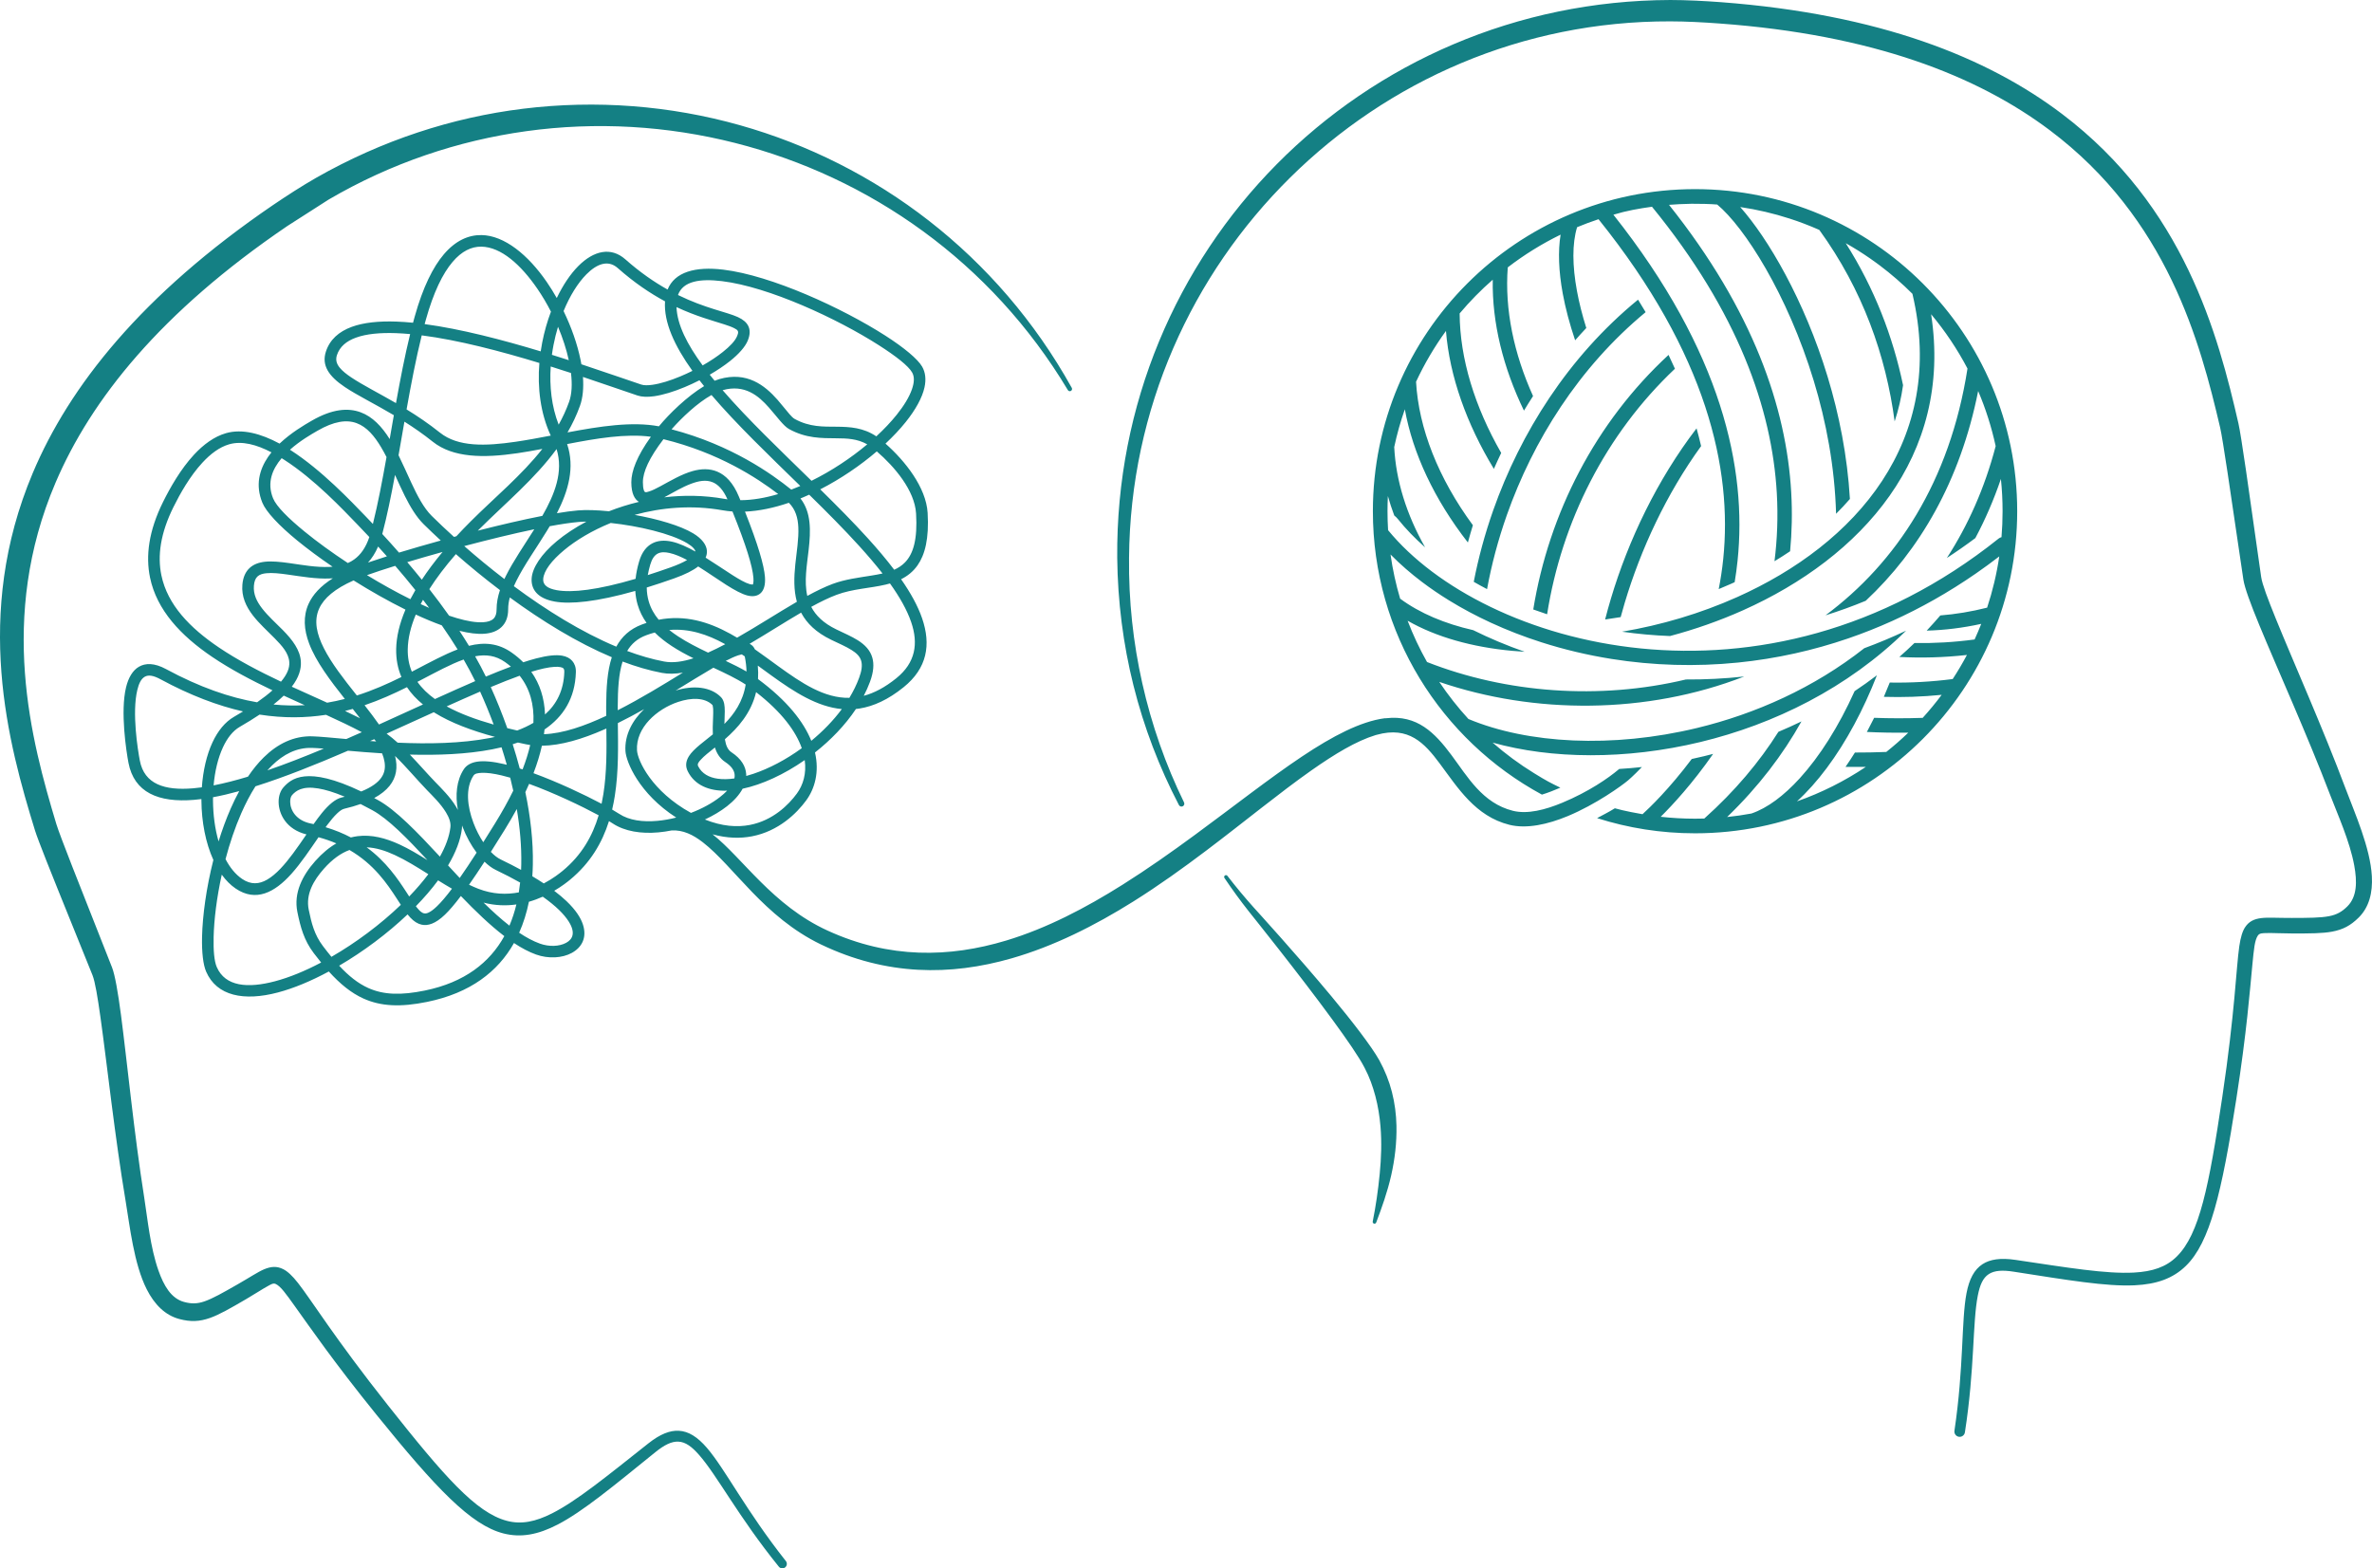 <?xml version="1.0" encoding="UTF-8" standalone="no"?><svg xmlns="http://www.w3.org/2000/svg" xmlns:xlink="http://www.w3.org/1999/xlink" fill="#000000" height="2710.2" preserveAspectRatio="xMidYMid meet" version="1" viewBox="0.0 0.0 4098.0 2710.2" width="4098" zoomAndPan="magnify"><defs><clipPath id="a"><path d="M 0 0 L 4097.988 0 L 4097.988 2710.219 L 0 2710.219 Z M 0 0"/></clipPath></defs><g><g clip-path="url(#a)" id="change1_1"><path d="M 1851.637 670.191 C 1723.441 439.629 1513.703 282.746 1278.336 216.371 C 1157.578 182.309 1030.051 172.328 903.574 187.914 C 781.188 202.984 659.824 242.492 546.035 307.336 C 533.801 314.336 520.922 322.191 508.199 330.293 C 495.586 338.32 483.129 346.594 471.566 354.43 C 244.207 509.57 119.645 667.816 56.582 817.449 C -46.66 1062.418 14.105 1284.73 60.555 1435.352 C 60.555 1435.355 60.555 1435.355 60.555 1435.355 C 62.973 1443.18 70.184 1462.172 79.883 1486.75 C 103.688 1547.07 142.66 1642.047 159.797 1685.152 C 164.355 1696.617 168.691 1723.203 173.723 1759.055 C 185.008 1839.41 198.289 1963.977 216.965 2075.023 C 224.266 2118.414 231.184 2183.965 253.547 2228.062 C 266.668 2253.934 285.016 2272.832 309.977 2279.398 C 329.375 2284.492 344.602 2283.93 362.941 2277.43 C 378.812 2271.809 397.441 2261.191 424.977 2245.098 C 441.18 2235.633 452.793 2227.836 462.043 2222.812 C 468.148 2219.496 471.996 2216.699 476.473 2218.871 C 485.168 2223.078 493.762 2235.426 509.609 2257.488 C 535.188 2293.078 575.664 2352.297 650.109 2444.367 C 753.453 2572.168 813.695 2635.625 869.918 2649.898 C 900.125 2657.57 929.566 2652.117 963.66 2634.406 C 1007.094 2611.848 1058.902 2568.758 1132.406 2509.301 C 1147.809 2496.84 1160.215 2490.758 1171.758 2491.211 C 1184.492 2491.715 1195.426 2500.18 1207.516 2513.902 C 1239.32 2550.004 1275.645 2620.934 1345.547 2707.305 C 1348.227 2710.652 1353.121 2711.199 1356.473 2708.52 C 1359.82 2705.84 1360.363 2700.941 1357.684 2697.594 C 1288.492 2610.098 1252.785 2538.527 1221.266 2501.926 C 1205.23 2483.301 1189.707 2473.289 1172.605 2472.422 C 1157.516 2471.652 1140.617 2478.09 1120.297 2494.16 C 1047.652 2551.641 996.582 2593.512 953.793 2615.168 C 925.191 2629.641 900.719 2634.727 875.586 2628.066 C 822.199 2613.914 767.27 2551.039 670.152 2428.332 C 577.578 2311.367 538.551 2247.273 514.883 2217.094 C 504.793 2204.223 496.617 2196.82 489.121 2193.094 C 478.711 2187.918 468.727 2188.125 456 2193.539 C 445.25 2198.109 431.461 2207.473 410.242 2219.574 C 384.766 2234.105 367.652 2243.914 353.008 2248.938 C 340.816 2253.121 330.719 2253.324 317.902 2249.82 C 295.598 2243.73 283.012 2221.691 273.766 2195.602 C 259.523 2155.438 254.781 2104.906 249.207 2069.754 C 231.621 1958.84 219.594 1834.484 209.055 1754.254 C 203.797 1714.246 198.574 1684.695 193.598 1671.871 C 178.977 1634.199 148.105 1557.031 124.98 1497.77 C 111.305 1462.711 100.359 1434.055 97.379 1424.133 C 54.02 1280.016 -3.656 1067.605 95.941 834.137 C 157.156 690.629 277.539 539.355 496.262 390.691 L 567.723 344.898 C 675.938 281.605 791.758 243.027 908.668 226.762 C 1030.242 209.848 1152.98 217.32 1270.109 247.07 C 1502.223 306.023 1712.121 452.473 1844.891 674.09 C 1845.965 675.953 1848.348 676.59 1850.211 675.516 C 1852.07 674.441 1852.715 672.055 1851.637 670.191 Z M 2045.602 1386.613 C 2013.91 1321.695 1989.59 1252.613 1973.414 1180.457 C 1957.797 1110.805 1949.797 1038.297 1950.598 963.82 C 1952.727 706.469 2059.246 474.703 2228.871 306.949 C 2397.738 139.945 2629.531 36.188 2885.746 36.918 C 2899.246 36.918 2913.703 37.344 2928.133 37.996 C 2942.664 38.676 2957.223 39.605 2970.797 40.613 C 3235.457 59.945 3416.047 130.895 3541.199 224.934 C 3744.941 378.008 3801.184 591.816 3835.652 738.938 C 3838.016 749.051 3842.816 779.441 3848.473 816.766 C 3857.977 879.664 3869.719 961.941 3875.828 1001.887 C 3877.891 1015.379 3888.098 1043.371 3903.383 1080.395 C 3934.23 1155.207 3985.77 1269.035 4025.82 1373.977 C 4038.539 1407.309 4059.633 1453.605 4067.328 1495.625 C 4072.43 1523.426 4072.281 1549.305 4055.66 1566.047 C 4046.059 1575.711 4036.957 1580.672 4023.984 1583.188 C 4008.723 1586.145 3988.91 1586.168 3959.473 1586.262 C 3935.109 1586.34 3918.516 1585.09 3906.953 1586.48 C 3893.652 1588.078 3885.156 1592.715 3878.895 1602.094 C 3874.32 1608.957 3871.027 1619.309 3868.711 1635.258 C 3863.23 1673.215 3861.32 1748.23 3839.348 1895.758 C 3816.27 2050.566 3799.953 2132.473 3760.707 2171.344 C 3742.254 2189.629 3718.496 2197.395 3686.516 2199.09 C 3638.645 2201.633 3573.531 2190.773 3481.918 2177.129 C 3456.07 2173.285 3438.07 2176.203 3425.273 2184.453 C 3410.719 2193.824 3402.117 2210.398 3397.441 2234.797 C 3388.34 2282.234 3393.02 2362.082 3376.602 2472.414 C 3375.848 2477.406 3379.289 2482.07 3384.27 2482.832 C 3389.246 2483.594 3393.922 2480.156 3394.676 2475.168 C 3411.797 2365.383 3407.625 2285.805 3417.004 2238.617 C 3420.523 2220.938 3425.574 2208.277 3436.184 2201.547 C 3445.84 2195.43 3459.465 2194.52 3478.824 2197.535 C 3572.25 2212.086 3638.723 2223.363 3687.621 2221.086 C 3726.012 2219.297 3754.246 2209.254 3776.547 2187.445 C 3818.004 2146.898 3838.293 2061.805 3863.535 1899.441 C 3881.734 1782.473 3887.039 1710.949 3891.289 1667.34 C 3893.98 1640.004 3895.285 1624.859 3900.766 1616.766 C 3903.758 1612.348 3908.738 1612.586 3916.18 1612.379 C 3926.715 1612.082 3940.691 1612.996 3959.473 1613.055 C 3991.227 1613.156 4012.594 1613.012 4029.086 1609.926 C 4047.895 1606.41 4061.117 1599.395 4075.098 1585.496 C 4093.098 1567.617 4099.355 1542.492 4097.746 1514.027 C 4095.008 1464.82 4068.156 1404.848 4052.77 1363.785 C 4013.223 1258.367 3962.211 1143.969 3931.691 1068.797 C 3917.965 1034.977 3908.359 1009.574 3906.551 997.27 C 3900.641 957.301 3889.352 874.984 3880.176 812.055 C 3874.52 773.473 3869.645 742.07 3867.23 731.609 C 3832.105 578.57 3773.555 356.668 3562.395 196.832 C 3433.371 99.141 3247.074 24.523 2973.512 3.781 C 2959.637 2.75 2944.727 1.82 2929.844 1.117 C 2914.809 0.438 2899.801 0.008 2885.746 0.008 C 2619.93 0.762 2379.008 108.617 2205.738 283.816 C 2033.203 458.277 1927.98 699.133 1930.168 963.82 C 1930.98 1039.73 1940.527 1113.484 1958.133 1184.078 C 1976.27 1256.809 2002.898 1326.141 2036.738 1391.086 C 2037.973 1393.531 2040.961 1394.512 2043.406 1393.277 C 2045.852 1392.043 2046.836 1389.059 2045.602 1386.613 Z M 2377.691 2112.328 C 2387.121 2087.41 2396.871 2060.289 2403.469 2031.238 C 2409.766 2003.52 2413.234 1974.438 2412.602 1945.219 C 2412.18 1925.711 2409.656 1906.141 2404.754 1886.941 C 2399.945 1868.094 2392.559 1849.68 2382.777 1831.824 C 2369.184 1807.793 2336.531 1765.301 2300.062 1721.457 C 2240.969 1650.418 2172.449 1575.438 2165.852 1568.035 C 2157.984 1559.25 2150.293 1550.332 2142.75 1541.25 C 2135.203 1532.172 2127.824 1522.973 2120.613 1513.613 C 2119.598 1512.203 2117.625 1511.883 2116.219 1512.898 C 2114.805 1513.914 2114.484 1515.883 2115.5 1517.293 C 2122.145 1527.18 2128.957 1536.922 2135.961 1546.539 C 2142.98 1556.176 2150.18 1565.652 2157.555 1575.008 C 2164.461 1583.719 2243.836 1682.453 2302.406 1762.617 C 2327.031 1796.324 2348.031 1826.559 2357.617 1845.34 C 2366 1861.254 2371.832 1877.734 2376.223 1894.352 C 2380.785 1911.637 2383.547 1929.125 2385.016 1946.668 C 2387.309 1974.074 2386.297 2001.434 2383.715 2028.051 C 2380.898 2057.121 2376.801 2084.984 2371.637 2110.582 C 2371.156 2112.254 2372.125 2114 2373.797 2114.48 C 2375.465 2114.961 2377.211 2113.996 2377.691 2112.328 Z M 1160.5 1435.043 C 1152.793 1436.582 1145.078 1437.723 1137.461 1438.406 C 1107.641 1441.082 1079.371 1436.703 1058.668 1423.035 C 1056.832 1421.82 1054.641 1420.449 1052.113 1418.941 C 1040.254 1456.543 1019.754 1491.496 984.758 1520.309 C 980.176 1524.082 970.711 1531.578 957.473 1539.336 C 965.727 1545.562 972.801 1551.555 978.801 1557.281 C 994.625 1572.383 1003.336 1586.027 1007.102 1597.645 C 1014.547 1620.645 1004.879 1637.477 987.594 1646.84 C 971.406 1655.609 947.539 1657.176 926.086 1649.465 C 913.66 1645.004 900.918 1638.191 887.984 1629.609 C 860.23 1678.961 812.75 1716.016 738.035 1731.305 C 691.934 1740.738 657.898 1739.105 627.77 1725.457 C 606.957 1716.031 587.934 1700.73 568.102 1678.793 C 537.746 1695.156 507.641 1707.777 480.121 1715.047 C 421.582 1730.512 374.391 1721.316 356.098 1678.949 C 351.031 1667.215 348.441 1645.922 349.082 1618.844 C 349.945 1582.152 356.406 1534.305 368.625 1486.074 C 355.242 1456.688 348.254 1420.078 347.988 1383.758 L 347.984 1380.828 C 343.609 1381.391 339.309 1381.852 335.109 1382.203 C 273.594 1387.316 231.742 1369.367 221.953 1318.164 C 218.168 1298.348 207.629 1229.656 217.777 1187.711 C 221.801 1171.07 229.273 1158.387 240.062 1152.152 C 251.117 1145.762 266.395 1145.168 286.902 1156.266 C 345.074 1187.742 397.195 1205.48 444.172 1213.609 C 454.625 1206.328 463.422 1199.453 470.738 1192.918 C 434.258 1175.5 398.211 1156.594 366.527 1135.141 C 312.348 1098.453 270.871 1054.23 259.23 998.23 C 251.422 960.656 256.879 917.602 281.559 867.688 C 293.715 843.105 311.992 810.781 335.094 785.824 C 351.355 768.262 370.051 754.375 390.535 748.516 C 418.414 740.539 450.805 749.199 483 766.586 C 502.801 747.785 526.023 734.223 538.477 727.031 C 573.918 706.57 601.242 704.406 623.105 712.484 C 643.594 720.059 659.684 737.074 673.242 758.746 L 677.016 737.059 C 677.73 732.953 678.445 728.848 679.16 724.742 L 680.438 717.484 C 647.008 697.688 616.875 682.977 595.855 668.898 C 567.934 650.195 555.266 631.336 563.082 607.469 C 569.812 586.926 585.379 572.977 607.887 564.758 C 628.227 557.332 654.559 554.648 684.691 555.707 C 693.961 556.031 703.605 556.711 713.574 557.703 C 714.539 554.078 715.516 550.488 716.512 546.934 C 730.73 496.152 748.062 461.508 766.758 439.531 C 787.152 415.559 809.469 405.914 831.84 406.23 C 871.32 406.789 912.41 440.43 944.641 487.309 C 950.715 496.145 956.488 505.43 961.895 515.012 C 972.664 492.543 985.449 473.535 998.953 459.922 C 1025.816 432.848 1055.633 426.23 1080.473 448.219 C 1106.133 470.934 1130.688 487.688 1153.367 500.359 C 1165.652 469.902 1201.457 460.141 1249.543 465.969 C 1333.223 476.105 1455.285 532.508 1529.133 579.719 C 1562.18 600.848 1585.648 620.594 1593.121 633.547 C 1598.867 643.5 1600.223 655.695 1597.199 669.465 C 1593.309 687.172 1581.891 707.961 1564.656 729.426 C 1554.812 741.691 1543.051 754.227 1529.812 766.602 C 1563.594 796.398 1599.98 842.164 1602.625 886.207 C 1605.301 930.809 1597.973 958.738 1585.203 976.914 C 1577.547 987.805 1567.887 995.418 1556.793 1000.934 C 1573.18 1024.41 1585.754 1047.062 1593.105 1068.5 C 1608.707 1114.023 1601.961 1154.586 1561.098 1187.574 C 1534.277 1209.23 1509.191 1220.418 1485.391 1224.297 C 1483.168 1224.656 1480.961 1224.953 1478.758 1225.184 C 1460.027 1253.297 1435.238 1278.883 1408.031 1300.32 C 1415.855 1334.191 1407.598 1362.938 1392.887 1383.062 C 1376.574 1405.375 1345.199 1436.332 1299.18 1445.199 C 1279.27 1449.031 1256.559 1448.785 1231.098 1441.77 C 1283.02 1482.566 1334.691 1564.68 1429.793 1608.113 C 1536.836 1657.195 1640.297 1654.848 1738.254 1625.336 C 1808.453 1604.191 1875.727 1568.938 1939.766 1528.613 C 1982.797 1501.516 2024.375 1472.141 2064.219 1442.863 C 2131.266 1393.602 2193.453 1344.684 2249.27 1307.391 C 2302.719 1271.676 2350.773 1246.758 2391.918 1241.242 C 2392.871 1241.102 2393.816 1241.074 2394.734 1241.148 C 2448.246 1234.965 2478.723 1266.039 2507.5 1304.68 C 2535.43 1342.195 2561.148 1387.949 2613.746 1401.094 C 2638.984 1407.406 2669.809 1399.344 2698.871 1387.27 C 2744.855 1368.148 2778.492 1344.793 2796.645 1329.477 C 2796.645 1329.477 2796.922 1329.254 2797.426 1328.816 C 2810.398 1328.023 2823.473 1326.918 2836.621 1325.488 C 2822.062 1340.719 2812.711 1348.562 2812.711 1348.562 C 2801.824 1357.738 2757.5 1389.906 2708.449 1410.305 C 2674.133 1424.57 2637.504 1432.754 2607.684 1425.297 C 2549.004 1410.629 2518.66 1361.441 2487.492 1319.582 C 2461.039 1284.059 2433.73 1254.363 2378.469 1269.789 C 2377.777 1269.98 2377.094 1270.164 2376.418 1270.34 C 2343.246 1280.461 2306.309 1302.719 2265.645 1331.285 C 2210.984 1369.68 2150.277 1419.812 2084.203 1469.691 C 2044.043 1500.016 2001.93 1530.262 1958.082 1557.762 C 1891.363 1599.605 1820.664 1635.164 1747.32 1656.184 C 1642.367 1686.262 1531.832 1686.492 1418.512 1632.168 C 1319.68 1584.609 1267.867 1497.004 1214.176 1455.473 C 1197.16 1442.312 1180.039 1434.059 1160.5 1435.043 Z M 796.23 1548.371 C 785.598 1562.488 776.559 1573.047 768.711 1580.594 C 752.113 1596.543 739.055 1600.27 728.258 1597.844 C 721.418 1596.309 715.008 1592.176 708.824 1585.598 C 707.27 1583.945 705.715 1582.117 704.148 1580.137 C 669.203 1613.355 627.777 1644.301 585.957 1668.766 C 602.469 1686.555 618.457 1699.285 636.02 1707.242 C 662.789 1719.367 693.066 1720.09 734.027 1711.707 C 802.754 1697.645 846.102 1663.301 871.289 1617.672 C 846.465 1598.719 821.152 1574.289 796.23 1548.371 Z M 550.289 1446.785 C 535.688 1467.969 520.031 1491.629 503.27 1510.242 C 474.406 1542.305 442.078 1559.234 407.062 1535.387 C 398.09 1529.277 390.109 1521.141 383.137 1511.453 C 374.445 1550.945 369.789 1589.055 369.074 1619.316 C 368.527 1642.574 370.105 1660.941 374.461 1671.02 C 389.125 1704.984 428.086 1708.109 475.012 1695.711 C 500.043 1689.098 527.277 1677.852 554.828 1663.301 C 550.621 1658.152 546.355 1652.707 542.008 1646.965 C 525.199 1624.762 519.156 1602.285 513.793 1576.074 C 506.977 1542.777 522.73 1512.66 544.535 1488.066 C 556.691 1474.363 568.871 1464.383 581.047 1457.434 C 571.629 1453.402 561.406 1449.812 550.289 1446.785 Z M 603.805 1468.836 C 589.055 1474.227 574.34 1484.602 559.5 1501.336 C 541.863 1521.227 527.875 1545.137 533.387 1572.066 C 538.129 1595.242 543.094 1615.262 557.953 1634.891 C 562.957 1641.504 567.828 1647.699 572.609 1653.48 C 615.062 1629.023 657.309 1597.445 692.508 1563.602 C 690.324 1560.277 688.066 1556.77 685.707 1553.125 C 668.895 1527.145 646.094 1493.391 603.805 1468.836 Z M 937.703 1549.531 C 930.355 1552.812 922.348 1555.84 913.785 1558.281 C 909.957 1577.066 904.426 1595.008 896.938 1611.793 C 909.094 1619.949 921.098 1626.426 932.848 1630.645 C 948.613 1636.309 966.172 1635.699 978.066 1629.254 C 983.582 1626.266 987.805 1621.977 989.09 1616.164 C 990.555 1609.559 988.391 1601.594 982.379 1592.164 C 974.383 1579.621 960.113 1565.363 937.703 1549.531 Z M 835.449 1559.777 C 850.383 1574.441 865.328 1588.031 880.113 1599.562 C 885.09 1587.895 889.07 1575.641 892.148 1562.926 C 874.676 1565.398 855.559 1565.023 835.449 1559.777 Z M 756.863 1521.297 C 745.77 1536.301 732.828 1551.324 718.477 1566.012 C 719.117 1566.859 719.762 1567.676 720.402 1568.461 C 724.488 1573.477 728.133 1577.32 732.641 1578.328 C 734.969 1578.852 737.438 1578.344 740.25 1577.059 C 744.59 1575.078 749.336 1571.473 754.848 1566.176 C 762.309 1559.004 770.84 1549.012 780.832 1535.723 C 772.82 1531.145 764.828 1526.27 756.863 1521.297 Z M 633.469 1464.227 C 667.012 1488.82 687.113 1518.488 702.496 1542.258 L 706.953 1549.16 C 719.184 1536.457 730.332 1523.551 740.008 1510.688 C 720.605 1498.438 701.305 1486.434 682.066 1477.551 C 665.816 1470.047 649.645 1464.832 633.469 1464.227 Z M 837.086 1489.098 C 827.309 1504.156 818.445 1517.359 810.375 1528.863 C 815.602 1531.383 820.844 1533.691 826.098 1535.746 C 851.457 1545.648 875.387 1546.121 896.34 1542.086 C 897.25 1536.492 898.004 1530.832 898.617 1525.109 C 886.078 1518.059 872.035 1510.754 856.375 1503.215 C 850.02 1500.156 843.477 1495.312 837.086 1489.098 Z M 914.129 1354.59 C 912.078 1359.309 909.91 1364.074 907.633 1368.891 C 916.352 1410.852 921.383 1453.512 920.562 1494.141 C 920.43 1500.898 920.133 1507.598 919.668 1514.227 C 926.77 1518.445 933.359 1522.582 939.469 1526.637 C 955.609 1518.148 967.078 1508.957 972.047 1504.871 C 1005.016 1477.727 1023.703 1444.512 1034.277 1408.875 C 1004.523 1392.828 957.684 1370.449 914.129 1354.59 Z M 601.184 1297.289 C 546.109 1321.078 491.285 1343.039 441.352 1358.773 C 432.305 1372.949 424.141 1388.707 416.82 1405.391 C 405.852 1430.398 396.797 1457.488 389.629 1484.613 C 397.141 1499.035 406.668 1510.918 418.32 1518.855 C 433.582 1529.246 447.961 1527.926 461.516 1520.066 C 477.406 1510.855 492.156 1493.73 506.164 1474.938 C 514.195 1464.16 521.953 1452.824 529.438 1441.895 C 494.648 1433.352 481.582 1406.746 481.359 1386.066 C 481.242 1375.586 484.523 1366.461 489.605 1360.727 C 502.723 1345.938 529.191 1322.312 624.039 1367.711 C 632.992 1364.102 640.383 1360.172 646.371 1355.91 C 656.918 1348.398 662.684 1340.02 664.375 1330.613 C 665.988 1321.645 664.145 1312.02 660.137 1301.824 C 638.895 1300.508 618.941 1298.852 601.184 1297.289 Z M 798.312 1426.48 C 798.332 1428.352 798.234 1430.219 798.008 1432.078 C 795.613 1451.953 787.156 1473.48 774.086 1495.496 C 779.031 1500.844 784.012 1506.227 789.012 1511.598 C 790.746 1513.465 792.484 1515.328 794.234 1517.195 C 802.938 1504.758 812.613 1490.246 823.438 1473.434 C 813.969 1460.801 805.484 1445.508 799.312 1429.199 C 798.973 1428.293 798.637 1427.387 798.312 1426.48 Z M 892.824 1398.004 C 886.547 1409.582 879.668 1421.418 872.207 1433.492 C 863.609 1447.398 855.562 1460.246 848.016 1472.09 C 853.582 1477.93 859.352 1482.453 865.051 1485.195 C 877.793 1491.328 889.508 1497.336 900.262 1503.199 C 900.402 1500.062 900.504 1496.906 900.566 1493.738 C 901.191 1462.609 898.266 1430.266 892.824 1398.004 Z M 622.926 1389.398 C 614.559 1392.371 605.199 1395.109 594.758 1397.574 C 590.754 1398.523 586.777 1401.555 582.48 1405.602 C 577.031 1410.738 571.418 1417.539 565.586 1425.305 C 564.562 1426.668 563.539 1428.051 562.508 1429.461 C 578.812 1434.352 593.273 1440.367 606.172 1447.168 C 610.07 1446.172 613.969 1445.438 617.859 1444.945 C 642.004 1441.887 666.207 1448.195 690.453 1459.391 C 706.422 1466.766 722.426 1476.324 738.496 1486.383 C 703.586 1448.711 670.961 1415.188 643.219 1400.035 C 636.105 1396.148 629.348 1392.609 622.926 1389.398 Z M 682.527 1306.367 C 685.008 1316.094 685.637 1325.398 684.059 1334.16 C 681.062 1350.789 669.988 1366.316 646.488 1379.078 C 648.566 1380.184 650.672 1381.316 652.805 1382.48 C 683.676 1399.344 720.684 1437.883 760.02 1480.301 C 769.832 1462.785 776.223 1445.703 778.152 1429.684 C 779.199 1420.996 775.574 1412.219 770.469 1403.812 C 761.363 1388.82 747.188 1375.184 737.828 1365.504 C 719.996 1347.062 702.102 1325.324 682.527 1306.367 Z M 881.461 1343.855 C 876.332 1342.379 871.336 1341.059 866.512 1339.926 C 853.164 1336.785 841.277 1335.051 831.832 1335.543 C 825.504 1335.871 820.438 1336.637 818.055 1340.238 C 803.637 1362.078 807.297 1393.777 818.02 1422.121 C 822.547 1434.086 828.375 1445.531 834.922 1455.43 C 841.305 1445.34 848.051 1434.535 855.191 1422.977 C 867.285 1403.41 877.816 1384.512 886.715 1366.344 C 885.078 1358.816 883.324 1351.316 881.461 1343.855 Z M 413.297 1367.082 C 397.527 1371.43 382.375 1375.008 368.008 1377.668 C 367.977 1379.648 367.973 1381.629 367.988 1383.613 C 368.164 1407.762 371.301 1432.203 377.613 1453.996 C 383.617 1434.555 390.578 1415.434 398.508 1397.355 C 403.105 1386.867 408.035 1376.734 413.297 1367.082 Z M 2837.699 1406.996 C 2806.176 1401.562 2792.898 1397.535 2789.906 1396.773 C 2779.676 1403.242 2766.953 1409.516 2759.211 1413.758 C 2812.586 1430.801 2869.453 1439.996 2928.461 1439.996 C 3235.633 1439.996 3485.035 1190.598 3485.035 883.406 C 3485.035 576.219 3235.633 326.82 2928.461 326.82 C 2621.262 326.82 2371.859 576.219 2371.859 883.406 C 2371.859 1094.867 2490.039 1278.945 2663.902 1373.145 C 2673.73 1370.219 2686.375 1365.223 2695.754 1361.125 C 2677.578 1352.242 2672.875 1350.016 2650.148 1335.996 C 2624.832 1320.391 2600.949 1302.727 2578.699 1283.25 C 2679.816 1311.688 2808.586 1313.371 2937.535 1282.297 C 3064.699 1251.652 3192.016 1189.277 3293.082 1089.848 L 3292.68 1090.035 C 3280.887 1095.582 3268.973 1100.887 3256.953 1105.922 C 3245.137 1110.875 3233.223 1115.559 3221.203 1120.008 L 3220.875 1120.125 C 3133.812 1188.715 3032.672 1233.707 2931.703 1258.043 C 2785.457 1293.285 2639.438 1285.352 2536.965 1242.48 C 2518.586 1222.457 2501.719 1201.023 2486.547 1178.348 C 2650.93 1234.527 2844.312 1234.766 3013.438 1169.023 C 2979.422 1172.75 2945.781 1174.395 2912.695 1174.176 C 2762.805 1209.965 2601.977 1197.672 2465.418 1144.027 C 2452.547 1121.223 2441.309 1097.375 2431.871 1072.648 C 2481.41 1101.023 2543.727 1118.328 2612.562 1124.684 C 2619.676 1125.344 2626.867 1125.887 2634.133 1126.309 C 2602.883 1115.355 2573.141 1102.805 2545.211 1088.957 C 2496.395 1077.855 2453.172 1059.852 2418.965 1034.535 C 2411.621 1009.773 2406.035 984.262 2402.352 958.148 L 2402.859 958.664 C 2419.547 975.59 2437.574 991.16 2456.523 1005.5 C 2471.664 1016.953 2487.391 1027.621 2503.562 1037.566 C 2526.68 1051.789 2550.691 1064.527 2575.328 1075.895 C 2603.789 1089.027 2633.078 1100.328 2662.922 1109.879 C 2702.441 1122.523 2742.945 1132.094 2783.926 1138.645 C 2856.129 1150.184 2929.844 1152.297 3002.602 1144.957 C 3035.688 1141.617 3068.598 1136.324 3101.105 1129.117 C 3132.254 1122.207 3163 1113.539 3193.172 1103.188 C 3244.609 1085.551 3294.312 1063.02 3341.629 1036.25 C 3366.316 1022.281 3390.352 1007.164 3413.684 991.02 C 3427.234 981.625 3440.559 971.883 3453.633 961.828 L 3454.059 961.5 C 3449.559 991.926 3442.496 1021.512 3433.066 1050.055 C 3405.539 1057.004 3378.586 1061.406 3352.215 1063.512 C 3344.547 1072.508 3336.676 1081.254 3328.656 1089.758 C 3359.277 1088.93 3390.73 1085.156 3422.91 1078.082 C 3419.316 1087.188 3415.492 1096.168 3411.422 1105.043 C 3376.348 1109.785 3341.656 1111.758 3307.488 1111.203 C 3298.965 1119.469 3290.266 1127.492 3281.391 1135.262 C 3319.68 1137.258 3358.676 1136.223 3398.172 1131.812 C 3390.578 1146.094 3382.383 1159.988 3373.582 1173.441 C 3336.828 1178.188 3300.523 1180.113 3264.848 1179.477 C 3261.531 1187.852 3258.109 1196.094 3254.617 1204.18 C 3287.426 1205.188 3320.789 1204.102 3354.527 1200.73 C 3344.242 1214.523 3333.281 1227.797 3321.742 1240.508 C 3293.234 1241.504 3265.25 1241.453 3237.871 1240.43 C 3234.027 1248.273 3230.078 1255.941 3226.055 1263.438 C 3225.805 1263.914 3225.555 1264.395 3225.277 1264.867 C 3248.734 1265.98 3272.617 1266.395 3296.902 1266.062 C 3284.762 1277.77 3272.039 1288.902 3258.84 1299.414 C 3240.535 1300.133 3222.484 1300.465 3204.688 1300.426 C 3199.355 1309 3193.898 1317.273 3188.395 1325.238 C 3199.961 1325.406 3211.648 1325.422 3223.441 1325.281 C 3186.762 1349.824 3146.859 1369.926 3104.547 1384.805 C 3139.547 1352.934 3173.836 1307.32 3203.781 1251.496 C 3217.785 1225.383 3230.883 1197.043 3242.676 1166.902 C 3230.055 1176.5 3217.18 1185.645 3204.109 1194.352 C 3176.602 1255.477 3143.793 1307.125 3109.375 1344.898 C 3081.82 1375.129 3053.438 1396.391 3025.906 1405.793 C 3012.078 1408.359 2998.051 1410.395 2983.871 1411.867 C 3038.25 1359.367 3080.387 1303.801 3112.316 1246.664 C 3099.145 1253.035 3085.844 1259.031 3072.469 1264.645 C 3039.633 1316.625 2997.496 1366.988 2944.398 1414.492 C 2939.094 1414.652 2933.789 1414.73 2928.461 1414.73 C 2908.398 1414.73 2888.613 1413.617 2869.129 1411.449 C 2889.719 1391.02 2923.984 1354.066 2959.688 1302.785 C 2954.254 1304.203 2948.875 1305.559 2943.469 1306.863 C 2936.555 1308.527 2929.641 1310.102 2922.727 1311.586 C 2883.938 1363.305 2849.566 1396.184 2837.699 1406.996 Z M 1390.281 1313.48 C 1354.691 1338.309 1316.457 1355.902 1282.977 1362.965 C 1277.355 1373.457 1268.125 1383.797 1256.035 1393.23 C 1245.219 1401.664 1232.148 1409.48 1217.816 1416.176 C 1247.508 1428.059 1273.363 1429.801 1295.398 1425.559 C 1335.426 1417.848 1362.555 1390.668 1376.742 1371.262 C 1387.578 1356.434 1393.508 1336.676 1390.281 1313.48 Z M 595.629 1376.77 C 576.918 1368.914 561.848 1364.461 549.586 1362.441 C 522.262 1357.934 511.191 1366.531 504.57 1374 C 502.227 1376.637 501.305 1381.02 501.355 1385.848 C 501.512 1400.203 511.754 1417.98 536.895 1423.07 C 538.535 1423.402 540.156 1423.746 541.762 1424.098 C 546.617 1417.227 551.352 1410.797 555.969 1405.102 C 567.848 1390.449 579.574 1380.617 590.156 1378.109 C 592.02 1377.672 593.844 1377.227 595.629 1376.77 Z M 1112.871 1225.461 C 1097.906 1233.898 1082.676 1242.066 1067.43 1249.562 C 1067.926 1289.832 1068.801 1333.301 1062.195 1375.262 C 1060.938 1383.234 1059.418 1391.156 1057.578 1398.984 C 1062.504 1401.812 1066.598 1404.305 1069.688 1406.344 C 1086.992 1417.77 1110.75 1420.723 1135.672 1418.484 C 1146.438 1417.52 1157.426 1415.562 1168.254 1412.801 C 1103.895 1371.352 1081.68 1316.5 1080.559 1297.867 C 1078.898 1270.227 1092.48 1244.848 1112.871 1225.461 Z M 1231.062 1218.469 C 1217.695 1204.996 1194.336 1205.348 1171.457 1213.008 C 1134.855 1225.266 1098.172 1257.5 1100.523 1296.668 C 1101.586 1314.395 1126.156 1367.598 1193.754 1404.719 C 1212.742 1397.492 1230.184 1388.031 1243.73 1377.461 C 1248.375 1373.836 1252.594 1370.129 1256.199 1366.355 C 1224.891 1367.391 1200.316 1356.695 1188.379 1333.176 C 1183.789 1324.129 1184.758 1315.496 1190.273 1306.676 C 1194.199 1300.398 1200.934 1293.848 1209.406 1286.793 C 1215.902 1281.383 1223.574 1275.555 1231.562 1268.988 C 1231.359 1264.977 1231.316 1260.918 1231.371 1256.898 C 1231.527 1245.043 1232.547 1233.547 1232.102 1224.996 C 1231.969 1222.484 1231.207 1219.094 1231.062 1218.469 Z M 866.492 1291.383 C 861.266 1292.648 855.945 1293.805 850.535 1294.855 C 805.891 1303.531 755.59 1305.211 708.059 1303.977 C 723.359 1319.918 737.84 1336.742 752.207 1351.602 C 762.395 1362.137 777.656 1377.113 787.566 1393.43 C 788.82 1395.496 789.984 1397.582 791.055 1399.691 C 786.402 1373.969 788.66 1348.461 801.367 1329.219 C 805.805 1322.5 813.387 1317.992 823.918 1316.285 C 835.82 1314.352 852.234 1316.02 871.094 1320.457 C 872.566 1320.801 874.055 1321.168 875.551 1321.547 C 872.695 1311.359 869.664 1301.289 866.492 1291.383 Z M 1047.578 1258.918 C 1046.457 1259.422 1045.336 1259.922 1044.207 1260.418 C 1006.363 1277.133 969.129 1288.309 936.203 1288.688 C 932.859 1303.793 928.016 1319.621 921.695 1336.125 C 963.879 1351.586 1008.836 1372.82 1039.328 1388.961 C 1040.523 1383.395 1041.555 1377.785 1042.438 1372.148 C 1048.371 1334.465 1048.07 1295.535 1047.578 1258.918 Z M 419.918 1229.395 C 376.613 1219.562 329.309 1201.949 277.387 1173.855 C 265.32 1167.324 256.574 1165.711 250.07 1169.469 C 243.309 1173.375 239.738 1181.984 237.219 1192.414 C 227.727 1231.645 238.055 1295.871 241.598 1314.41 C 249.395 1355.199 284.445 1366.348 333.449 1362.27 C 338.41 1361.859 343.504 1361.289 348.719 1360.574 C 350.742 1331.938 356.934 1304.668 367.121 1282.793 C 376.32 1263.043 388.844 1247.605 404.23 1238.723 C 409.73 1235.543 414.957 1232.438 419.918 1229.395 Z M 448.465 1234.863 C 438.387 1241.609 427.02 1248.656 414.227 1256.043 C 402.055 1263.07 392.531 1275.609 385.254 1291.238 C 376.555 1309.91 371.172 1332.898 369.039 1357.191 C 387.645 1353.59 407.547 1348.453 428.383 1342.125 C 436.836 1329.582 445.957 1318.312 455.746 1308.707 C 479.676 1285.219 507.594 1271.512 539.344 1272.406 C 552.355 1272.773 572.941 1274.793 598.281 1277.07 C 607.227 1273.18 616.18 1269.242 625.125 1265.27 C 606.426 1255.293 585.43 1245.375 563.195 1235.223 C 528.531 1240.594 490.496 1241.41 448.465 1234.863 Z M 1235.148 1291.707 C 1225.199 1299.652 1216.324 1306.496 1210.516 1313.012 C 1207.012 1316.941 1204.219 1320.191 1206.211 1324.125 C 1212.699 1336.902 1224.848 1343.543 1240.102 1345.668 C 1248.82 1346.883 1258.477 1346.668 1268.789 1345.203 C 1269.207 1343.113 1269.355 1341.023 1269.207 1338.93 C 1268.648 1330.918 1263.211 1323.586 1252.793 1316.707 C 1243.91 1310.84 1238.336 1302.09 1235.148 1291.707 Z M 1306.266 1196.059 C 1297.633 1232.41 1274.82 1257.785 1252.418 1277.387 L 1252.707 1279.215 C 1254.203 1287.766 1257.016 1295.527 1263.812 1300.016 C 1280.887 1311.293 1288.246 1324.41 1289.156 1337.543 C 1289.238 1338.664 1289.266 1339.785 1289.242 1340.914 C 1293.277 1339.82 1297.375 1338.574 1301.516 1337.184 C 1328.766 1328.047 1357.973 1312.711 1385.203 1292.879 C 1375.027 1263.871 1350.918 1230.816 1306.266 1196.059 Z M 559.426 1293.656 C 551.309 1293.008 544.355 1292.559 538.777 1292.398 C 512.48 1291.66 489.574 1303.523 469.754 1322.98 C 467.09 1325.598 464.48 1328.348 461.922 1331.23 C 493.223 1320.457 526.086 1307.586 559.426 1293.656 Z M 894.715 1283.137 C 891.77 1284.168 888.781 1285.156 885.746 1286.094 C 890.113 1299.793 894.215 1313.789 897.961 1327.977 C 899.586 1328.492 901.219 1329.02 902.863 1329.562 C 908.484 1314.957 912.887 1300.91 916.02 1287.449 C 913.551 1287.102 911.117 1286.672 908.715 1286.172 C 904.008 1285.184 899.34 1284.176 894.715 1283.137 Z M 749.445 1230.762 C 723.105 1242.723 695.727 1255.258 667.938 1267.766 C 674.484 1272.555 680.828 1277.812 687.008 1283.391 C 739.305 1285.684 796.625 1284.957 846.723 1275.223 C 849.59 1274.664 852.43 1274.078 855.254 1273.453 C 814.727 1262.469 778.879 1249.055 750.844 1231.641 Z M 646.5 1277.379 L 639.445 1280.516 L 649.906 1281.273 Z M 1309.219 1150.207 C 1309.953 1158.371 1310.047 1166.117 1309.59 1173.477 C 1360.242 1210.98 1388.461 1247.434 1401.641 1280.164 C 1421.348 1263.965 1439.488 1245.445 1454.391 1225.328 C 1411.938 1221.367 1372.676 1196.176 1333.055 1167.551 C 1325.148 1161.836 1317.211 1155.996 1309.219 1150.207 Z M 880.77 1032.418 C 878.934 1039.305 877.918 1046.066 877.945 1052.695 C 878.012 1066.664 873.629 1076.719 866.348 1083.66 C 859.32 1090.367 849.227 1094.301 836.453 1095.18 C 824.574 1095.996 810.082 1094.18 793.754 1090.09 C 799.438 1098.715 804.93 1107.363 810.184 1116.012 C 836.766 1109.371 860.938 1111.398 884.176 1127.812 C 891.492 1132.984 898.094 1138.539 903.992 1144.469 C 911.914 1141.852 919.352 1139.613 926.258 1137.801 C 945.211 1132.832 960.492 1131.148 971.121 1133.012 C 978.91 1134.375 984.719 1137.566 988.688 1142.133 C 992.773 1146.836 995.148 1153.168 994.914 1161.539 C 993.637 1206.793 973.051 1238.66 940.766 1260.59 C 940.5 1263.273 940.18 1265.988 939.801 1268.727 C 972.539 1267.609 1009.727 1254.652 1047.309 1237.035 C 1047.254 1231.578 1047.227 1226.195 1047.25 1220.891 C 1047.375 1188.652 1049.242 1159.406 1056.996 1135.75 C 997.512 1110.734 936.762 1073.422 880.77 1032.418 Z M 897.797 1167.676 C 882.625 1173.109 865.879 1179.77 847.887 1187.305 C 857.715 1209.055 867.43 1232.988 876.395 1258.305 C 882.02 1259.699 887.73 1261.055 893.512 1262.371 C 903.551 1258.594 912.957 1254.215 921.559 1249.141 C 923.039 1217.27 915.383 1189.855 897.797 1167.676 Z M 829.477 1195.125 C 811.164 1203.004 791.812 1211.613 771.73 1220.676 C 794.715 1233.277 822.297 1243.453 852.902 1252.094 C 845.398 1231.914 837.469 1212.777 829.477 1195.125 Z M 703.086 1187.473 C 680.664 1198.641 656.391 1209.668 629.852 1218.68 C 638.73 1229.996 647.238 1241.137 654.773 1251.992 C 680.59 1240.352 706.086 1228.656 730.758 1217.395 C 719.695 1208.383 710.387 1198.449 703.086 1187.473 Z M 1232.48 1153.828 C 1213.348 1164.93 1191.191 1178.781 1167.301 1193.336 C 1197.73 1183.746 1228.152 1186.676 1245.738 1204.863 C 1248.211 1207.426 1250.164 1211.203 1251.172 1216.215 C 1252.594 1223.258 1252.199 1233.82 1251.719 1245.562 C 1251.648 1247.359 1251.57 1249.195 1251.516 1251.047 C 1268.48 1233.926 1283.578 1212.254 1288.266 1182.945 C 1272.25 1172.484 1252.758 1163.254 1232.48 1153.828 Z M 609.43 1225.059 C 605.062 1226.301 600.633 1227.48 596.145 1228.586 C 605.098 1232.805 613.758 1237 622.062 1241.191 C 617.961 1235.859 613.727 1230.477 609.43 1225.059 Z M 941.625 1234.664 C 961.605 1216.895 974.02 1193.012 974.926 1160.977 C 974.98 1158.887 974.797 1157.145 973.988 1155.801 C 972.957 1154.09 970.957 1153.398 968.516 1152.875 C 965.562 1152.242 962.066 1152.109 958.082 1152.336 C 947.398 1152.938 933.824 1155.984 917.879 1160.926 C 932.77 1181.914 940.582 1206.617 941.625 1234.664 Z M 1075.609 1143.184 C 1068.754 1164.898 1067.363 1191.609 1067.25 1220.969 C 1067.238 1223.07 1067.238 1225.18 1067.246 1227.301 C 1106.652 1207.309 1145.645 1183.312 1179.828 1162.336 C 1166.871 1164.582 1154.684 1164.895 1143.531 1162.781 C 1121.418 1158.594 1098.66 1151.891 1075.609 1143.184 Z M 490.23 1202.082 C 485.152 1207.008 479.281 1212.121 472.539 1217.453 C 491.375 1219.281 509.34 1219.57 526.504 1218.629 C 514.539 1213.23 502.395 1207.73 490.23 1202.082 Z M 575.059 999.316 C 573.445 999.449 571.828 999.551 570.199 999.629 C 546.145 1000.754 520.438 996.176 497.461 992.938 C 483.449 990.961 470.551 989.461 459.938 990.605 C 453.844 991.258 448.613 992.691 444.871 996.164 C 441.207 999.562 439.273 1004.816 438.66 1012.215 C 437.434 1027.137 443.816 1039.711 452.785 1051.34 C 463.07 1064.676 476.746 1076.746 488.754 1088.949 C 505.34 1105.812 518.535 1123.227 519.777 1143.027 C 520.598 1156.082 516.523 1170.508 504.117 1186.672 C 524.824 1196.227 545.41 1205.371 565.156 1214.32 C 575.672 1212.551 585.863 1210.352 595.734 1207.805 C 570.559 1175.977 545.863 1143.27 534.082 1112.09 C 525.027 1088.125 523.395 1064.93 533.191 1043.359 C 540.246 1027.836 553.453 1012.918 575.059 999.316 Z M 801.012 1139.695 C 778.375 1147.723 753.723 1161.316 725.988 1175.77 C 724.395 1176.602 722.785 1177.434 721.172 1178.273 C 728.922 1189.391 739.152 1199.215 751.398 1207.988 C 775.742 1196.922 799.102 1186.434 820.977 1177.008 C 814.922 1164.629 808.23 1152.168 801.012 1139.695 Z M 1384.035 1058.625 C 1355.574 1075.227 1325.176 1094.832 1295.059 1112.527 C 1296.23 1113.09 1297.312 1113.762 1298.305 1114.523 C 1300.734 1116.383 1302.73 1118.832 1304.094 1122.016 C 1317.836 1131.602 1331.34 1141.637 1344.77 1151.34 C 1384.801 1180.266 1423.891 1206.762 1467.449 1205.891 C 1474.195 1194.723 1479.879 1183.172 1484.258 1171.344 C 1488.84 1158.969 1489.977 1149.625 1487.875 1142.125 C 1485.574 1133.902 1479.328 1128.391 1471.383 1123.375 C 1461.441 1117.09 1448.922 1111.84 1435.824 1105.488 C 1409.754 1092.852 1393.992 1077.074 1384.602 1059.695 Z M 1537.594 1008.254 C 1535.113 1008.973 1532.586 1009.633 1530.02 1010.246 C 1503.758 1016.496 1473.102 1017.449 1445.363 1027.84 C 1431.781 1032.93 1417.043 1040.168 1401.547 1048.68 C 1409.207 1063.496 1422.473 1076.789 1444.551 1087.492 C 1458.383 1094.199 1471.562 1099.828 1482.062 1106.465 C 1494.566 1114.359 1503.512 1123.793 1507.137 1136.734 C 1510.113 1147.375 1509.512 1160.738 1503.012 1178.289 C 1499.992 1186.453 1496.387 1194.5 1492.273 1202.398 C 1510.121 1197.691 1528.738 1187.996 1548.535 1172.016 C 1581.797 1145.16 1586.887 1112.039 1574.184 1074.984 C 1566.926 1053.797 1554.184 1031.449 1537.594 1008.254 Z M 610.867 1003.008 C 578.258 1017.477 559.586 1033.617 551.402 1051.629 C 541.727 1072.93 547.387 1096.141 559.504 1120.129 C 572.852 1146.562 594.199 1173.715 615.27 1200.25 L 616.52 1201.828 C 644.621 1192.914 670.121 1181.5 693.527 1169.883 C 687.281 1155.383 684.113 1139.27 684.457 1121.32 C 684.852 1100.832 689.934 1078.219 700.516 1053.445 C 670.934 1038.801 640.191 1021.383 610.867 1003.008 Z M 468.98 781.68 C 443.477 768.395 418.234 761.391 396.035 767.742 C 378.848 772.66 363.414 784.68 349.77 799.414 C 328.02 822.906 310.934 853.41 299.488 876.555 C 277.234 921.555 271.773 960.281 278.816 994.16 C 289.449 1045.336 328.23 1085.055 377.738 1118.578 C 410.43 1140.719 447.797 1160.113 485.473 1177.965 C 496.164 1165.293 500.453 1154.414 499.816 1144.281 C 498.852 1128.895 487.387 1116.082 474.496 1102.977 C 461.934 1090.211 447.707 1077.508 436.949 1063.555 C 424.867 1047.891 417.074 1030.668 418.73 1010.57 C 419.855 996.957 424.523 987.758 431.27 981.5 C 437.941 975.312 446.93 971.883 457.801 970.719 C 469.809 969.426 484.406 970.898 500.25 973.133 C 522.055 976.207 546.438 980.715 569.266 979.648 C 571.039 979.566 572.809 979.453 574.559 979.293 C 552.195 964.055 531.457 948.695 513.699 934.176 C 481.898 908.172 459.652 884.379 453.242 868.641 C 440.918 838.352 448.027 811.664 463.203 789.434 C 465.016 786.781 466.949 784.191 468.98 781.68 Z M 882.672 1151.98 C 879.527 1149.266 876.18 1146.652 872.637 1144.148 C 856.277 1132.59 839.262 1130.586 820.859 1134.129 C 827.543 1145.859 833.758 1157.555 839.41 1169.176 C 854.746 1162.754 869.234 1156.961 882.672 1151.98 Z M 718.363 1062.004 C 709.27 1083.637 704.805 1103.504 704.453 1121.703 C 704.176 1136.098 706.66 1149.043 711.527 1160.742 C 713.277 1159.836 715.02 1158.93 716.746 1158.031 C 743.848 1143.91 768.188 1130.699 790.582 1122.242 C 782.012 1108.332 772.848 1094.434 763.242 1080.652 C 749.031 1075.531 733.934 1069.219 718.363 1062.004 Z M 1281.508 1130.777 C 1279.582 1131.137 1277.469 1131.734 1275.156 1132.512 C 1272.109 1133.539 1268.785 1134.879 1265.207 1136.488 C 1261.629 1138.09 1257.82 1139.953 1253.789 1142.047 C 1266.484 1148.043 1278.691 1154.055 1289.723 1160.445 C 1289.52 1152.254 1288.555 1143.547 1286.695 1134.281 L 1285.488 1133.457 C 1284.637 1132.883 1283.789 1132.309 1282.938 1131.734 Z M 1131.188 1093.02 C 1126.246 1094.332 1121.234 1095.934 1116.145 1097.84 C 1101.094 1103.477 1090.734 1112.812 1083.574 1124.926 C 1105.18 1132.984 1126.504 1139.199 1147.254 1143.129 C 1162.414 1146 1179.602 1143.484 1198.09 1137.52 C 1185.055 1131.043 1172.332 1124.152 1160.629 1116.477 C 1149.816 1109.387 1139.852 1101.641 1131.188 1093.02 Z M 1252.953 1113.227 L 1251.762 1112.566 C 1222.254 1096.406 1190.957 1085.734 1156.227 1088.637 C 1161.074 1092.543 1166.227 1096.23 1171.598 1099.754 C 1187.543 1110.211 1205.371 1119.234 1223.297 1127.758 C 1232.977 1123.477 1242.895 1118.551 1252.953 1113.227 Z M 2787.395 371.043 C 2810.574 363.988 2831.367 360.449 2854.066 357.258 C 3002.879 539.531 3061.332 706.812 3069.703 852.023 C 3072.066 893.125 3070.406 932.449 3065.707 969.809 C 3074.855 964.281 3083.883 958.543 3092.684 952.605 C 3095.801 919.914 3096.629 885.887 3094.594 850.594 C 3086.195 704.582 3029.074 536.629 2883.484 353.965 C 2890.223 353.234 2911.238 352.266 2922.453 352.117 C 2934.848 351.957 2956.469 352.496 2966.727 353.445 C 3013.461 392.184 3088.082 508.266 3133.535 657.973 C 3154.98 728.566 3169.867 806.688 3172.102 887.828 C 3180.426 879.562 3188.418 871.031 3196.012 862.25 C 3191.637 787.758 3177.281 716.125 3157.422 650.723 C 3117.219 518.355 3054.344 411.66 3006.5 357.789 C 3035.863 362.121 3064.449 368.855 3092.055 377.797 C 3101.23 380.762 3108.117 383.191 3117.121 386.609 C 3125.895 389.949 3134.566 393.516 3143.113 397.301 C 3218.262 500.906 3258.336 615.035 3273.297 728.258 C 3279.883 708.211 3284.785 687.328 3287.828 665.621 C 3270.305 581.871 3238.551 498.625 3188.82 420.242 C 3203.254 428.383 3217.281 437.172 3230.832 446.582 C 3238.172 451.668 3246.672 457.996 3247.98 458.992 C 3267.789 473.93 3286.52 490.223 3304.02 507.719 C 3363.906 762.238 3205.414 940.484 3001.242 1031.805 C 2937.688 1060.23 2869.68 1080.289 2802.254 1091.609 C 2829.23 1095.488 2856.934 1098.039 2885.191 1099.109 C 2928.211 1087.664 2970.723 1072.793 3011.426 1054.582 C 3215.195 963.445 3374.137 789.16 3336.301 543.004 C 3360.41 571.863 3381.527 603.309 3399.152 636.867 C 3368.656 832.355 3276.062 972.441 3153.852 1063.309 C 3177.004 1056.105 3200.184 1047.754 3223.34 1038.188 C 3316.211 951.207 3386.582 831.457 3417.582 675.738 C 3430.527 706.125 3440.684 737.953 3447.824 770.914 C 3428.77 843.852 3399.832 908.098 3363.504 964.215 C 3380.02 953.477 3396.438 942.023 3412.727 929.836 C 3429.699 897.996 3444.531 863.938 3456.875 827.594 C 3458.785 845.926 3459.766 864.551 3459.766 883.406 C 3459.766 898.508 3459.141 913.465 3457.906 928.262 C 3456.148 928.668 3454.438 929.469 3452.93 930.672 C 3046.547 1255.766 2562.582 1116.738 2398.121 916.176 C 2397.461 905.348 2397.125 894.418 2397.125 883.406 C 2397.125 874.637 2397.34 865.922 2397.762 857.219 C 2400.93 868.438 2404.617 879.648 2408.809 890.836 C 2411.145 892.641 2413.305 894.746 2415.227 897.148 C 2428.613 913.883 2444.301 930.168 2462.066 945.773 C 2429.777 888.887 2411.57 829.84 2408.742 772.504 C 2413.48 750.223 2419.617 728.457 2427.059 707.289 C 2440.855 783.488 2477.988 863.059 2536.008 937.477 C 2538.699 927.539 2541.562 917.578 2544.633 907.613 C 2485.016 826.582 2450.93 740.102 2446.457 659.68 C 2460.895 628.664 2478.234 599.27 2498.113 571.871 C 2504.469 650.094 2533.543 732.125 2580.91 810.238 C 2584.957 801.023 2589.18 791.84 2593.555 782.695 C 2547.898 703.07 2522.156 619.84 2521.754 541.645 C 2539.301 520.773 2558.434 501.273 2578.949 483.336 C 2577.668 557.922 2596.949 635.301 2632.875 709.605 C 2637.953 701.16 2643.184 692.777 2648.59 684.438 C 2615.402 610.965 2599.387 534.816 2604.895 462.047 C 2633.23 440.27 2663.773 421.281 2696.184 405.484 C 2691.504 433.934 2692.789 468.676 2699.902 507.336 C 2704.578 532.734 2711.77 559.883 2721.297 588.043 C 2727.582 580.875 2733.992 573.801 2740.582 566.805 C 2733.594 544.59 2728.188 523.129 2724.441 502.82 C 2716.395 459.141 2715.992 420.992 2724.668 392.629 C 2736.785 387.586 2749.129 382.977 2761.699 378.824 C 2949.352 612.277 2993.098 811 2977.16 965.812 C 2975.324 983.82 2972.66 1001.227 2969.34 1017.996 C 2976.582 1015.02 2983.797 1011.938 2990.938 1008.742 C 2992.898 1007.852 2994.883 1006.957 2996.895 1006.047 C 2998.957 993.785 3000.664 981.223 3001.973 968.363 C 3018.215 810.609 2975.449 608.18 2787.395 371.043 Z M 1013.109 901.387 C 1008.402 901.434 1004.023 901.621 1000.055 901.965 C 986.375 903.137 969.191 905.711 949.703 909.324 C 948.094 912.055 946.457 914.777 944.797 917.488 C 926.438 947.484 905.625 976.48 891.98 1003.965 C 890.48 1006.98 889.066 1009.977 887.762 1012.953 C 943.836 1054.527 1004.965 1092.477 1064.75 1117.473 C 1074.125 1100.145 1088.211 1086.945 1109.129 1079.113 C 1111.766 1078.125 1114.383 1077.211 1116.984 1076.367 C 1110.191 1066.805 1104.895 1056.273 1101.523 1044.566 C 1099.414 1037.25 1098.047 1029.453 1097.555 1021.129 C 1030.441 1040.234 985.363 1044.406 958.332 1039.535 C 928.449 1034.148 917.262 1018.293 918.512 999.379 C 919.707 981.246 934.973 957.617 961.957 935.164 C 976.051 923.441 993.332 911.875 1013.109 901.387 Z M 1362.883 868.836 C 1337.223 877.594 1311.555 883.062 1287.082 884.133 C 1309.773 941.379 1320.012 976.789 1321.578 997.012 C 1322.699 1011.457 1319.262 1020.035 1314.531 1024.637 C 1309.238 1029.781 1301.43 1031.637 1291.359 1029.086 C 1281.723 1026.648 1269.027 1019.766 1254.824 1010.754 C 1239.902 1001.289 1223.062 989.344 1206.238 978.867 C 1197.504 985.625 1184.023 992.645 1164.68 999.508 C 1147.922 1005.457 1132.16 1010.688 1117.352 1015.254 C 1117.453 1023.789 1118.625 1031.691 1120.738 1039.031 C 1124.219 1051.098 1130.211 1061.602 1137.98 1070.926 C 1183.504 1062.191 1223.75 1074.422 1261.371 1095.023 C 1265.422 1097.246 1269.445 1099.562 1273.434 1101.965 C 1308.191 1082.207 1343.75 1059.062 1376.715 1039.93 C 1371.086 1019.535 1371.738 997.52 1374.004 975.5 C 1376.293 953.258 1380.184 931.051 1379.227 910.961 C 1378.461 894.992 1374.523 880.438 1362.883 868.836 Z M 787.609 957.535 C 769.035 978.91 753.832 999.07 741.742 1018.082 C 753.5 1033.121 764.941 1048.434 775.859 1063.891 C 780.297 1065.41 784.645 1066.793 788.883 1068.043 C 806.816 1073.316 822.59 1076.086 835.078 1075.227 C 842.445 1074.723 848.488 1073.059 852.543 1069.191 C 856.348 1065.562 857.98 1060.082 857.949 1052.789 C 857.898 1042.082 860.008 1031.039 863.746 1019.73 C 836.848 999.34 811.234 978.273 787.609 957.535 Z M 2931.074 740.215 C 2933.965 750.551 2936.582 760.766 2938.918 770.863 C 2878.781 853.848 2834.535 949.391 2806.953 1041.742 C 2804.488 1049.988 2802.152 1058.211 2799.965 1066.402 C 2790.988 1067.93 2782.039 1069.301 2773.113 1070.508 C 2776.129 1058.617 2779.449 1046.637 2783.043 1034.605 C 2813.215 933.543 2862.969 829.148 2931.074 740.215 Z M 2672.875 1061.484 C 2664.781 1058.832 2656.812 1056.062 2648.941 1053.176 C 2676.043 886.941 2756.242 730.094 2882.68 613.289 C 2886.523 621.312 2890.195 629.289 2893.715 637.207 C 2773.766 750.586 2698.016 901.684 2672.875 1061.484 Z M 730.789 1036.5 C 729.406 1039.004 728.082 1041.484 726.82 1043.949 C 731.746 1046.23 736.625 1048.414 741.438 1050.496 C 737.926 1045.809 734.375 1041.145 730.789 1036.5 Z M 682.777 977.809 C 663.73 983.734 647.09 989.219 634.039 993.895 C 658.828 1008.996 684.34 1023.211 709.008 1035.422 C 711.648 1030.273 714.512 1025.043 717.609 1019.723 C 706.191 1005.434 694.52 991.422 682.777 977.809 Z M 1398.023 854.84 C 1394.789 856.309 1391.543 857.734 1388.293 859.109 C 1386.504 859.867 1384.715 860.609 1382.926 861.336 C 1401.617 885.285 1400.879 916.855 1397.031 950.5 C 1394.023 976.828 1389.023 1004.652 1394.73 1029.758 C 1410.148 1021.34 1424.82 1014.18 1438.348 1009.109 C 1460.07 1000.977 1483.477 998.219 1505.398 994.645 C 1512.016 993.566 1518.496 992.441 1524.711 991.016 C 1512.676 975.559 1499.168 959.777 1484.641 943.746 C 1458.273 914.648 1428.562 884.824 1398.023 854.84 Z M 1055.145 903.73 C 1022.789 916.883 995.203 933.52 974.75 950.539 C 953.203 968.469 939.422 986.219 938.465 1000.699 C 937.797 1010.816 945.895 1016.973 961.883 1019.852 C 988.121 1024.578 1032.109 1019.672 1098.078 1000.234 C 1099.059 990.832 1101.059 980.828 1104.203 970.16 C 1108.992 953.91 1117.035 944.289 1126.645 939.125 C 1136.281 933.949 1147.895 933.152 1160.77 935.988 C 1173.23 938.734 1187.113 945.113 1201.332 953.09 L 1201.332 953.066 C 1201.23 951.141 1200.055 949.398 1198.488 947.586 C 1195.863 944.547 1192.062 941.688 1187.43 938.887 C 1159.07 921.746 1102.559 908.816 1055.145 903.73 Z M 2569.117 1018.02 C 2561.273 1013.934 2553.633 1009.73 2546.141 1005.422 C 2554.008 964.711 2565.195 923.113 2579.828 881.609 C 2626.719 748.809 2708.93 616.973 2829.984 517.844 C 2834.484 525.078 2838.859 532.266 2843.082 539.414 C 2727.23 635.234 2648.465 762.168 2603.359 889.914 C 2588.199 932.906 2576.812 975.996 2569.117 1018.02 Z M 1265.453 883.887 C 1259.625 883.477 1253.883 882.781 1248.262 881.781 C 1194.676 872.246 1142.375 877.09 1096.375 889.746 C 1135.875 896.871 1175.191 908.121 1197.773 921.77 C 1212.715 930.801 1220.758 941.613 1221.305 952.023 C 1221.5 955.797 1220.848 959.703 1219.078 963.656 C 1235.25 973.754 1251.262 984.809 1265.539 993.867 C 1277.055 1001.172 1287.266 1007.109 1295.305 1009.438 C 1297.277 1010.008 1299.988 1010.133 1300.641 1010.152 C 1300.812 1009.75 1301.242 1008.699 1301.398 1007.902 C 1301.883 1005.434 1301.934 1002.344 1301.637 998.555 C 1300.078 978.418 1289.145 942.664 1265.453 883.887 Z M 764.605 953.82 C 743.207 959.762 722.574 965.727 703.617 971.43 C 712.07 981.352 720.473 991.465 728.762 1001.742 C 738.812 986.441 750.715 970.473 764.605 953.82 Z M 923.062 914.586 C 886.059 922.297 843.629 932.645 802.043 943.664 C 823.668 962.633 846.965 981.891 871.398 1000.617 C 872.254 998.773 873.145 996.926 874.062 995.07 C 886.801 969.418 905.621 942.438 923.062 914.586 Z M 1187.09 967.738 C 1176.391 962.051 1166.004 957.621 1156.465 955.52 C 1148.805 953.832 1141.848 953.664 1136.113 956.742 C 1130.359 959.836 1126.258 966.09 1123.387 975.82 C 1121.543 982.062 1120.141 988.039 1119.156 993.766 C 1131.422 989.859 1144.359 985.5 1157.992 980.66 C 1170.312 976.285 1179.918 972.004 1187.09 967.738 Z M 1514.793 780.031 C 1486.32 804.395 1452.59 827.441 1417.105 845.621 C 1446.148 874.188 1474.328 902.582 1499.461 930.316 C 1516.133 948.711 1531.465 966.844 1544.879 984.559 C 1551.812 981.461 1558.094 977.41 1563.477 971.891 C 1578.051 956.945 1585.316 931.645 1582.66 887.406 C 1580.258 847.387 1545.52 806.52 1514.793 780.031 Z M 486.582 791.758 C 470.738 810.422 460.652 833.789 471.77 861.102 C 477.473 875.105 498.051 895.547 526.355 918.691 C 547.656 936.109 573.344 954.781 600.973 972.957 C 604.859 971.246 608.59 969.145 612.117 966.586 C 623.086 958.637 631.98 946.312 638.082 928.043 C 630.902 920.355 623.777 912.871 616.762 905.613 C 593.242 881.293 543.602 828.316 491.098 794.602 C 489.594 793.637 488.086 792.688 486.582 791.758 Z M 653.227 944.469 C 648.402 955.738 642.5 964.82 635.797 972.117 C 645.371 968.824 656.359 965.223 668.445 961.406 C 663.367 955.676 658.285 950.027 653.227 944.469 Z M 682.434 820.672 C 675.703 857.129 668.613 891.809 660.445 922.75 C 670.031 933.152 679.707 943.902 689.367 954.93 C 711.379 948.234 735.93 941.109 761.5 934.031 C 751.109 924.43 741.215 914.98 731.898 905.805 C 719.422 893.504 708.945 876.168 699.285 856.812 C 693.516 845.254 688.02 832.953 682.434 820.672 Z M 698.695 728.637 C 695.285 748.125 691.938 767.57 688.555 786.723 C 696.168 802.172 703.262 818.496 710.555 834.105 C 721.102 856.691 731.938 877.762 745.938 891.562 C 757.812 903.266 770.648 915.422 784.293 927.812 L 788.457 926.695 C 796.293 918.199 804.625 909.543 813.465 900.723 C 854.984 859.297 901.199 821.328 937.008 775.727 C 922.375 778.52 907.926 781.109 893.844 783.172 C 835.078 791.793 782.48 791.117 747.633 763.27 C 731.219 750.152 714.711 738.754 698.695 728.637 Z M 961.578 776.004 C 924.012 827.477 873.258 869.324 827.594 914.883 L 825.457 917.023 C 864.836 906.988 903.723 897.93 936.984 891.453 C 958.414 853.969 973.738 815.176 961.578 776.004 Z M 667.773 789.836 C 664.773 783.977 661.676 778.289 658.438 772.871 C 646.961 753.66 633.898 737.797 616.172 731.246 C 598.617 724.758 576.934 727.922 548.477 744.352 C 537.789 750.523 518.328 761.68 500.949 777.168 L 501.906 777.773 C 555.852 812.418 606.973 866.723 631.141 891.711 C 635.469 896.188 639.84 900.754 644.238 905.406 C 652.957 870.242 660.473 830.836 667.773 789.836 Z M 1124.531 754.711 C 1081.293 748.992 1030.535 757.531 979.797 767.375 C 993.348 807.738 982.051 847.957 962.129 886.875 C 975.828 884.582 988.062 882.918 998.344 882.039 C 1012.426 880.832 1031.312 881.418 1052.113 883.504 C 1068.367 877.137 1085.699 871.609 1103.852 867.266 C 1096.703 863.016 1090.742 853.211 1090.699 833.426 C 1090.652 814.266 1100.363 788.262 1124.531 754.711 Z M 1146.27 758.953 C 1121.578 791.266 1110.656 815.457 1110.699 833.379 C 1110.711 839.281 1111.207 843.801 1112.363 847.133 C 1112.832 848.488 1113.199 849.574 1114.07 850.074 C 1115.996 851.188 1118.488 850.184 1121.48 849.254 C 1127.145 847.492 1133.641 844.199 1140.73 840.379 C 1157.566 831.305 1177.281 819.453 1196.652 814.023 C 1211.391 809.891 1225.977 809.383 1239.371 815.07 C 1253.363 821.004 1266.477 833.828 1276.535 858.133 L 1279.105 864.363 C 1300.098 864.305 1322.188 860.438 1344.457 853.766 C 1308.176 825.941 1241.598 782.281 1146.27 758.953 Z M 1256.816 862.891 C 1249.688 846.828 1241.27 837.598 1231.562 833.48 C 1219.715 828.453 1206.582 831.164 1193.547 836.105 C 1178.383 841.855 1163.391 850.887 1150.219 857.984 C 1149.305 858.477 1148.402 858.957 1147.504 859.43 C 1180.828 855.422 1216.023 855.73 1251.766 862.09 C 1253.441 862.387 1255.125 862.656 1256.816 862.891 Z M 1229.223 682.613 C 1204.66 696.383 1178.078 721.547 1160.215 741.863 C 1264.016 769.125 1333.598 819.168 1367.051 846.086 C 1371.535 844.391 1376.02 842.59 1380.492 840.695 L 1382.633 839.777 C 1328.168 786.582 1272.387 733.16 1229.223 682.613 Z M 1498.297 767.848 C 1480.836 757.98 1463.262 757.535 1445.109 757.387 C 1419.332 757.184 1392.477 757.668 1363.141 741.387 C 1353.52 736.047 1342.48 720.191 1328.258 704.066 C 1310.555 684 1286.449 663.445 1248.43 674.277 C 1292.133 724.73 1347.922 777.941 1402.02 830.828 C 1436.828 813.68 1470.117 791.492 1498.297 767.848 Z M 728.613 579.523 C 718.617 619.84 710.266 663.512 702.426 707.496 C 721.156 718.98 740.695 732.125 760.117 747.645 C 791.234 772.512 838.465 771.082 890.941 763.383 C 910.59 760.504 930.941 756.691 951.504 752.75 C 933.566 713.98 928.367 669.91 931.859 627.266 C 865.301 606.965 791.855 587.648 728.613 579.523 Z M 1514.012 754.027 C 1527.379 741.695 1539.223 729.16 1549.062 716.906 C 1561.629 701.25 1570.891 686.137 1575.566 672.551 C 1579.449 661.27 1580.277 651.293 1575.801 643.547 C 1569.168 632.055 1547.688 615.32 1518.363 596.574 C 1446.688 550.746 1328.355 495.66 1247.137 485.82 C 1209.5 481.262 1179.965 485.645 1171.332 509.789 C 1218.371 532.895 1255.492 539.094 1274.695 547.895 C 1283.91 552.117 1289.809 557.238 1292.77 563.348 C 1295.898 569.805 1296.281 577.867 1291.867 588.586 C 1287.418 599.391 1276.398 611.852 1261.18 623.957 C 1251.047 632.012 1239.043 640.027 1226.18 647.48 L 1226.914 648.41 C 1228.238 650.059 1229.562 651.707 1230.883 653.355 L 1234.625 657.938 C 1237.414 656.801 1240.156 655.84 1242.832 655.074 C 1290.426 641.461 1321.113 665.734 1343.258 690.836 C 1351.227 699.871 1358 708.934 1364.082 715.812 C 1367.242 719.391 1370.047 722.344 1372.848 723.898 C 1398.719 738.262 1422.527 737.211 1445.266 737.387 C 1468.848 737.578 1491.395 738.93 1514.012 754.027 Z M 1007.156 651.387 C 1008.523 670.395 1006.938 687.477 1002.016 701.203 C 996.172 717.516 988.883 732.773 980.473 747.215 C 1036.285 736.711 1092.078 727.969 1138.359 736.703 C 1156.406 714.816 1187.324 684.742 1216.418 667.223 C 1213.688 663.852 1211.023 660.488 1208.426 657.137 C 1200.02 661.426 1191.453 665.402 1182.988 668.93 C 1163.988 676.852 1145.465 682.539 1130.207 684.707 C 1118.672 686.348 1108.785 685.926 1101.461 683.492 C 1079.84 676.309 1046.633 664.551 1007.156 651.387 Z M 951.445 633.32 C 949.152 667.375 952.855 702.219 965.184 733.844 C 972.145 721.406 978.215 708.336 983.188 694.457 C 988.023 680.965 988.77 663.723 986.461 644.547 C 975.156 640.852 963.453 637.086 951.445 633.32 Z M 708.578 577.297 C 700.121 576.516 691.918 575.973 683.988 575.695 C 656.84 574.742 633.074 576.852 614.746 583.543 C 598.586 589.449 586.922 598.941 582.086 613.695 C 579.367 621.996 581.586 628.965 587.094 635.598 C 591.824 641.293 598.641 646.695 606.98 652.281 C 626.473 665.332 653.695 678.957 684.145 696.602 C 691.492 655.641 699.328 615.047 708.578 577.297 Z M 1148.941 520.711 C 1123.766 507.172 1096.184 488.836 1067.215 463.195 C 1050.586 448.473 1031.133 455.883 1013.152 474.008 C 998.254 489.023 984.477 511.258 973.68 537.535 C 987.242 565.535 997.504 594.887 1003.027 622.008 C 1003.539 624.523 1004.012 627.02 1004.434 629.496 C 1047.863 643.82 1084.461 656.77 1107.766 664.512 C 1112.762 666.172 1119.523 666.023 1127.395 664.906 C 1141.246 662.938 1158.035 657.668 1175.293 650.473 C 1182.266 647.562 1189.312 644.34 1196.273 640.875 C 1165.109 597.43 1146.621 556.645 1148.922 520.973 Z M 1168.773 530.68 C 1169.914 561.266 1187.297 595.219 1213.941 631.465 C 1226.746 624.172 1238.719 616.266 1248.727 608.305 C 1260.691 598.789 1269.879 589.461 1273.375 580.969 C 1274.887 577.297 1275.781 574.578 1274.871 572.293 C 1273.961 570.008 1271.527 568.68 1268.473 567.102 C 1264.039 564.812 1258.348 562.797 1251.566 560.613 C 1231.555 554.16 1202.945 546.668 1168.773 530.68 Z M 964.047 564.699 C 960.992 574.809 958.391 585.297 956.316 596.016 C 955.223 601.668 954.277 607.383 953.496 613.145 C 963.434 616.234 973.18 619.332 982.668 622.391 C 978.598 603.746 972.219 584.094 964.047 564.699 Z M 951.855 538.539 C 944.73 524.617 936.762 511.152 928.16 498.641 C 900.148 457.898 865.867 426.711 831.559 426.23 C 814.395 425.988 797.641 434.094 781.992 452.492 C 764.645 472.879 748.965 505.211 735.773 552.328 C 735.055 554.887 734.344 557.465 733.648 560.059 C 796.328 568.457 868.473 587.312 934.145 607.195 C 934.875 602.168 935.723 597.172 936.68 592.219 C 940.316 573.426 945.508 555.328 951.855 538.539" fill="#148084" fill-rule="evenodd"/></g></g></svg>